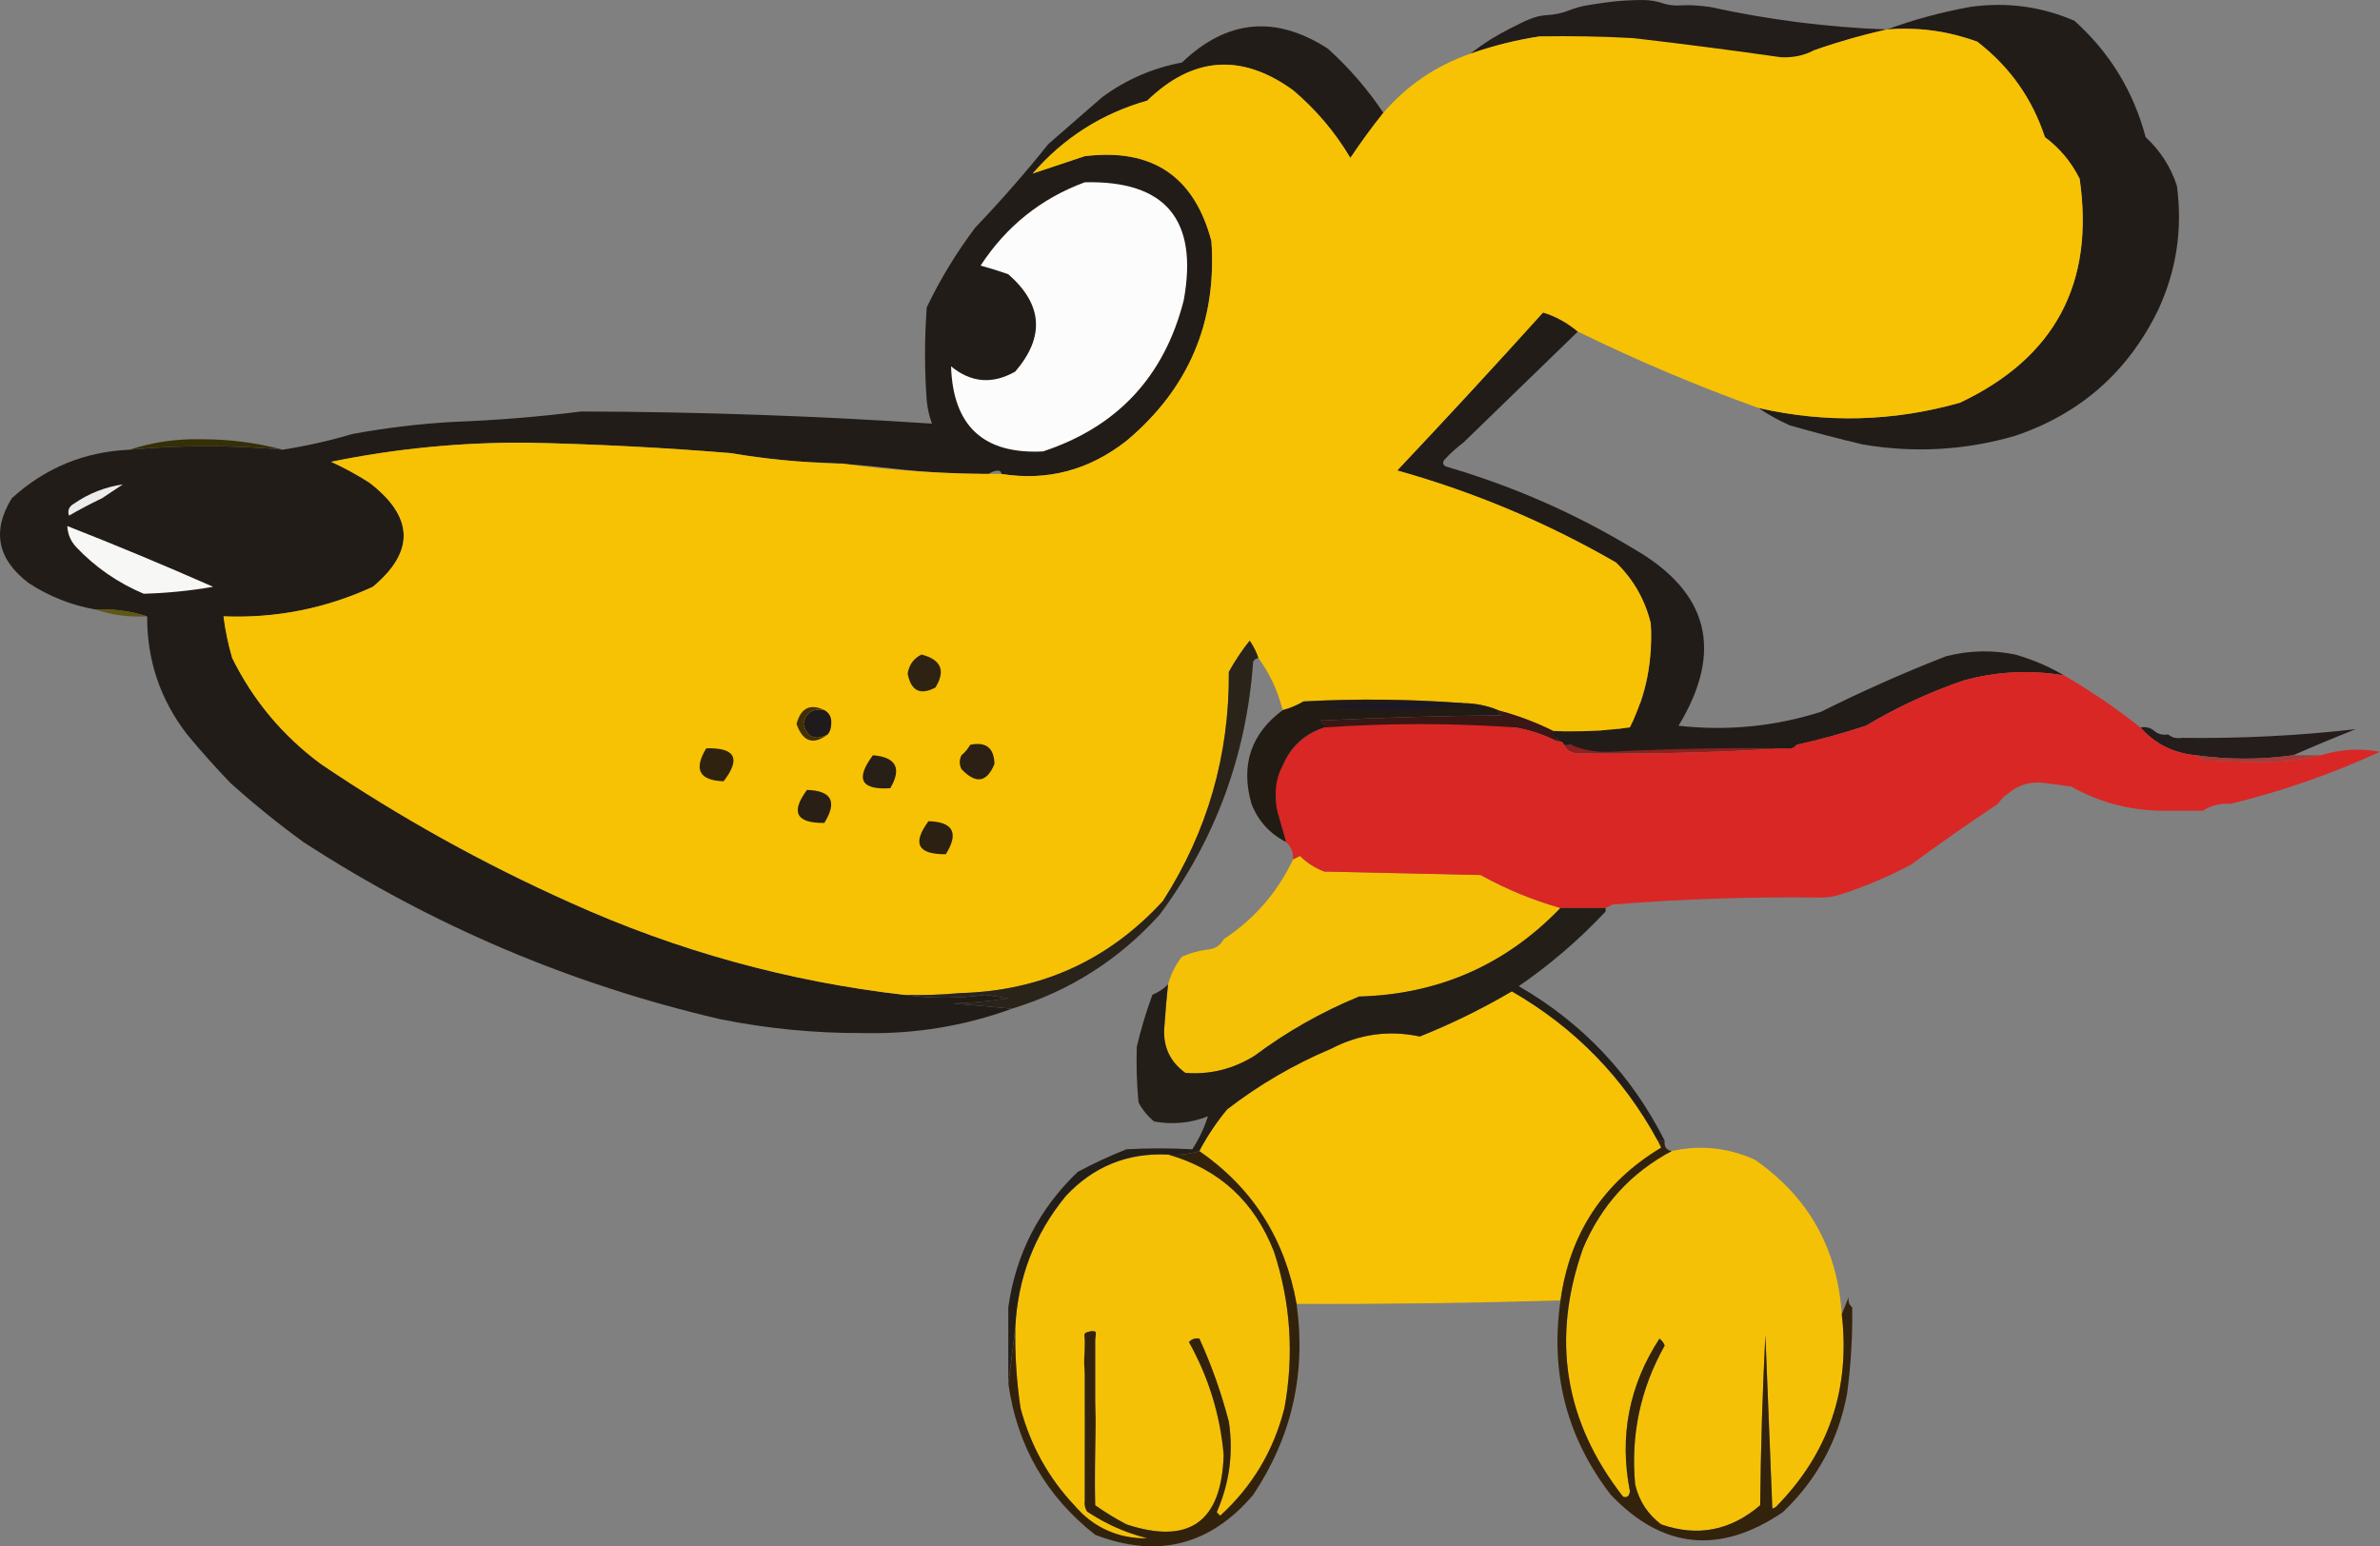<?xml version="1.0" encoding="UTF-8"?> <svg xmlns="http://www.w3.org/2000/svg" id="Capa_1" viewBox="0 0 945.53 614.34"><rect x="0" y="0" width="945.53" height="614.34" fill="#808080" stroke="none"/><defs><style> .cls-1 { fill: #f7f7f6; } .cls-1, .cls-2, .cls-3, .cls-4, .cls-5, .cls-6, .cls-7, .cls-8, .cls-9, .cls-10, .cls-11, .cls-12, .cls-13, .cls-14, .cls-15, .cls-16, .cls-17, .cls-18, .cls-19, .cls-20, .cls-21, .cls-22, .cls-23, .cls-24, .cls-25, .cls-26, .cls-27, .cls-28, .cls-29, .cls-30, .cls-31 { fill-rule: evenodd; } .cls-2 { fill: #241d1b; } .cls-3 { fill: #d92725; } .cls-4 { fill: #221c1a; } .cls-5 { fill: #281f17; } .cls-6 { fill: #221c18; } .cls-7 { fill: #221b14; } .cls-8 { fill: #a83a38; } .cls-9 { fill: #33220b; } .cls-10 { fill: #8b2220; } .cls-11 { fill: #353005; } .cls-12 { fill: #413006; } .cls-13 { fill: #f4c107; } .cls-14 { fill: #edecec; } .cls-15 { fill: #292319; } .cls-16 { fill: #1f1a1c; } .cls-17 { fill: #221c19; } .cls-18 { fill: #2b2013; } .cls-19 { fill: #fcfcfc; } .cls-20 { fill: #3a1714; } .cls-21 { fill: #2e2212; } .cls-22 { fill: #33220c; } .cls-23 { fill: #5e5716; } .cls-24 { fill: #f7c203; } .cls-25 { fill: #f6c203; } .cls-26 { fill: #291f15; } .cls-27 { fill: #2f2310; } .cls-28 { fill: #2b2011; } .cls-29 { fill: #241e18; } .cls-30 { fill: #f5c106; } .cls-31 { fill: #1c1726; } </style></defs><g id="Perro"><g><g><path class="cls-4" d="M664.1,2.06c3.36.38,4.47-.21,9,.08,2.06.13,4.12.33,6.18.61,23.22,5.1,46.67,8.09,70.36,8.97-9.67,2.14-19.33,4.9-28.97,8.28-.77.61-2.01,1.47-3.68,2.19-4.14,1.78-8.08,1.42-11.61,1.06-2.59-.26-2.66-.52-6.77-1.16-3.58-.56-6.54-.83-8.51-.97-1.5-.37-3.78-.88-6.58-1.35-6.04-1.02-10.61-1.18-12.48-1.26-12.85-.54-18.12-2.38-32.11-3.19-4.35-.25-9.82-.42-12.96-.39-.34,0-1.74.02-3.67.02-1.93,0-3.51-.01-4.55-.02-1.21-.1-2.44-.2-3.68-.29-.8-.06-1.6-.11-2.39-.16-9.27,1.4-18.46,3.7-27.59,6.9,5.89-4.63,11.3-7.76,15.39-9.83,6.63-3.36,9.94-5.04,14.02-5.44,1.8-.18,4.32-.21,7.84-1.28,2.06-.63,2.87-1.13,5.37-1.85,2.01-.58,3.65-.87,6.26-1.26,5.81-.86,9.15-1.36,14.01-1.56,4.73-.19,7.09-.29,10.07.24,3.51.63,3.7,1.28,7.07,1.66Z"></path><path class="cls-6" d="M857.24,123.46c-11.96,24.37-30.81,40.93-56.56,49.66-19.91,5.8-40.13,6.95-60.7,3.45-9.75-2.32-19.41-4.85-28.97-7.59-4.46-1.99-8.59-4.29-12.42-6.9,26.86,6.11,53.53,5.42,80.02-2.07,37.76-17.8,53.62-47.47,47.6-88.98-3.31-6.65-7.9-12.17-13.8-16.55-5.06-15.39-14.03-28.04-26.9-37.94-11.57-4.23-23.54-5.84-35.87-4.83,10.6-3.9,21.63-6.89,33.11-8.97,14.36-2.03,28.16-.19,41.39,5.52,14,12.58,23.44,27.98,28.28,46.22,5.81,5.36,9.95,11.79,12.42,19.31,2.33,17.33-.19,33.88-7.59,49.66Z"></path><path class="cls-11" d="M112.27,178.64c-20.23-1.84-40.47-1.84-60.7,0,9-2.96,18.43-4.34,28.28-4.14,11.19-.01,22,1.37,32.42,4.14Z"></path><path class="cls-6" d="M549.6,44.82c-4.61,5.76-8.97,11.74-13.11,17.93-6.03-10.18-13.62-19.15-22.76-26.9-20.49-14.8-39.8-13.42-57.94,4.14-17.99,5.09-33.16,14.75-45.53,28.97,6.7-2.23,13.6-4.53,20.69-6.9,26.79-3.3,43.57,7.97,50.35,33.8,2.19,32.16-9.06,58.6-33.8,79.33-14.89,11.64-31.44,16.01-49.66,13.11-.01-.5-.17-.77-.32-.92-.71-.76-2.65-.44-4.79.92-3.85,0-9.98-.06-17.52-.44-17.8-.88-22.25-2.43-42.21-3.7-10.67-.68-12.32-.43-21.28-1.29-7.63-.73-14.81-1.72-21.49-2.84-26.86-2.2-53.76-3.58-80.71-4.14-26.3-.19-52.28,2.33-77.95,7.59,5.24,2.39,10.29,5.15,15.18,8.28,17.72,13.59,18.18,27.39,1.38,41.39-18.78,8.65-38.56,12.56-59.32,11.73.71,5.59,1.86,11.11,3.45,16.55,8.31,16.81,20.03,30.84,35.18,42.08,31.38,21.21,64.49,39.61,99.33,55.18,42.26,19.07,86.41,31.26,132.44,36.56,10.58,1.51,21.39,1.51,32.42,0,2.99.46,5.97.92,8.97,1.38-7.31,1.14-14.67,1.83-22.07,2.07,7.84.61,15.66,1.3,23.45,2.07-18.99,6.92-38.76,10.14-59.32,9.66-19.06.07-37.91-1.77-56.56-5.52-59.39-13.81-114.58-37.26-165.55-70.36-10.12-7.37-19.77-15.19-28.97-23.45-5.97-6.21-11.72-12.64-17.24-19.31-10.66-13.83-15.95-29.46-15.87-46.91-6.55-2.11-13.45-3.03-20.69-2.76-9.43-1.69-18.17-5.14-26.21-10.35-12.6-9.45-14.9-20.72-6.9-33.8,13.26-12.09,28.9-18.53,46.91-19.31,20.23-1.84,40.47-1.84,60.7,0,9.28-1.44,18.48-3.51,27.59-6.21,13.25-2.45,26.58-4.06,40.01-4.83,17.28-.65,34.29-2.03,51.04-4.14h1.38c46.07.16,92.06,1.77,137.96,4.83-1.05-2.85-1.74-5.84-2.07-8.97-.92-12.42-.92-24.83,0-37.25,5.4-11.27,11.84-21.84,19.31-31.73,10.17-10.63,19.82-21.66,28.97-33.11,7.13-6.21,14.25-12.42,21.38-18.62,9.49-7,20.07-11.6,31.73-13.8,17.84-17.09,37.15-18.93,57.94-5.52,8.53,7.7,15.88,16.21,22.07,25.52Z"></path><path class="cls-23" d="M37.77,242.1c7.24-.27,14.14.65,20.69,2.76-7.26.43-14.16-.49-20.69-2.76Z"></path><path class="cls-17" d="M626.85,131.74c-15.16,14.66-30.34,29.37-45.53,44.15-2.7,2.01-5.24,4.31-7.59,6.9-.81,1.36-.36,2.28,1.38,2.76,26.05,7.62,50.64,18.43,73.81,32.42,29.98,17.19,35.97,40.64,17.93,70.36,19.29,2.16,38.15.32,56.56-5.52,16.22-8.12,32.78-15.47,49.66-22.07,9.22-2.35,18.4-2.58,27.59-.69,6.88,1.98,13.33,4.74,19.31,8.28-13.49-2.27-26.83-1.58-40.01,2.07-13.55,4.66-26.42,10.64-38.63,17.93-9.16,3.02-18.36,5.55-27.59,7.59-.45.67-.92.99-1.24,1.16-1.79.96-4.48.13-5.72.29-.08.01-.32.05-.66.05-.37,0-.5-.05-.82-.06-.39-.02-.53.03-.93.06-.6.04-1.01-.02-1.3-.05-1.28-.12-4.8,0-5.84.03-2.9.09-3.18-.03-6.66,0-3.84.03-6.67.19-9.1.33,0,0-24.67,1.38-44.43,1.15-1.99-.02-3.7-.22-3.7-.22-.08,0-.88-.12-2.5-.34-.96-.13-1.45-.2-1.98-.34-.63-.17-.52-.2-1.72-.6-1.4-.47-1.55-.43-2.02-.73-.61-.4-.63-.65-1.06-.72-.57-.09-.83.3-1.53.33-.53.02-.96-.17-1.23-.33-.07-.2-.29-.74-.86-1.11-.49-.32-1.12-.41-1.9-.27v-1.38c-.17,0-.91-.07-1.37-.66-.53-.68-.48-1.79,0-2.1.28-.19.67-.04.92.04.17.05,1.31.07,3.59.1,2.22.03,2.59-.14,7.24-.3,1.01-.04,1.52-.05,2.07-.06,3.42-.05,3.85.19,5.52-.03,1.66-.21,1.61-.5,3.29-.7,1.64-.2,3.02-.09,3.94.04.9-.36,1.64-.47,2.16-.5.69-.04,1,.06,1.37-.18.42-.28.44-.68.85-1.49.29-.58.61-1.01.83-1.3.08-.51.18-.93.26-1.25.11-.42.2-.76.39-1.18.14-.31.29-.55.39-.72.01-.43.08-1.1.39-1.83.41-.97,1.02-1.59,1.38-1.9,1.02-2.95,2.02-6.45,2.75-10.42.81-4.39,1.12-8.36,1.18-11.73.15-1.46.25-3.06.26-4.78.01-1.64-.05-3.18-.16-4.58-2.26-9.34-6.86-17.39-13.8-24.14-27.37-15.8-56.34-27.98-86.91-36.56,19.56-20.72,38.88-41.64,57.94-62.77,5.02,1.53,9.62,4.06,13.8,7.59Z"></path><path class="cls-20" d="M595.12,282.11c7.64,1.98,15.01,4.74,22.07,8.28-.23,1.37.22,2.29,1.38,2.76v1.38c-5.28-2.68-10.8-4.52-16.55-5.52-1.6.07-4.08.12-7.14-.05-1.79-.1-2.55-.21-4.28-.31-3.54-.21-5.92-.1-7.88-.06-4.88.09-7.03-.29-11.53-.5-5.55-.25-9.45,0-17.12.5-17.39,1.13-26.75,3.34-27.93.43-.2-.49-.11-1.01,0-1.38-.15-.01-.48-.06-.78-.3-.3-.23-.5-.59-.6-1.08,23.89-1.15,47.82-1.84,71.74-2.07-.77-.53-1.23-1.22-1.38-2.07Z"></path><path class="cls-2" d="M850.34,289.01c2.21-.37,4.04.09,5.52,1.38s3.31,1.75,5.52,1.38c1.48,1.29,3.31,1.75,5.52,1.38,23.12.3,46.11-.85,68.98-3.45-8.47,3.35-16.75,6.8-24.83,10.35-12.87,1.8-25.74,1.8-38.63,0-8.9-.81-16.27-4.49-22.07-11.04Z"></path><path class="cls-10" d="M621.33,295.91h2.76c4.87,2.14,10.17,3.05,15.87,2.76,23.2-1.19,46.44-1.65,69.67-1.38-27.36,1.68-54.95,2.37-82.77,2.07-2.68-.17-4.51-1.32-5.52-3.45Z"></path><path class="cls-8" d="M872.42,300.05c12.89,1.8,25.76,1.8,38.63,0h11.04c-8.64,2.1-17.6,3.02-26.9,2.76-6.21-.23-12.42-.46-18.62-.69-1.71-.32-3.09-1.01-4.14-2.07Z"></path><g id="Piel_perro"><path class="cls-24" d="M749.63,11.71c.85-.07,2.04-.16,3.47-.22,0,0,.75-.03,1.5-.05,3.98-.1,7.96.18,7.96.18.28.02,3.14.23,6.12.66,6.5.94,12.41,2.7,16.82,4.26,12.87,9.9,21.84,22.54,26.9,37.94,5.89,4.39,10.48,9.91,13.8,16.55,6.03,41.52-9.84,71.18-47.6,88.98-26.49,7.49-53.16,8.18-80.02,2.07-24.36-8.75-48.29-18.86-71.74-30.35-4.18-3.53-8.77-6.06-13.8-7.59-19.07,21.13-38.38,42.05-57.94,62.77,30.57,8.57,59.54,20.76,86.91,36.56,6.94,6.75,11.53,14.8,13.8,24.14.95,14.56-1.81,28.36-8.28,41.39-10.07,1.38-20.2,1.84-30.35,1.38-7.06-3.54-14.43-6.29-22.07-8.28-4.26-1.77-8.86-2.69-13.8-2.76-20.91-1.6-42.06-1.83-63.46-.69-2.64,1.55-5.39,2.7-8.28,3.45-1.92-7.63-5.13-14.53-9.66-20.69-.79-2.42-1.95-4.72-3.45-6.9-3.1,3.9-5.86,8.04-8.28,12.42.23,33.11-8.5,63.46-26.21,91.05-21.62,23.57-48.52,35.75-80.71,36.56-7.34.69-14.7.92-22.07.69-46.03-5.3-90.18-17.49-132.44-36.56-34.84-15.58-67.95-33.97-99.33-55.18-15.15-11.24-26.87-25.26-35.18-42.08-1.59-5.45-2.74-10.96-3.45-16.55,20.76.83,40.54-3.08,59.32-11.73,16.8-14,16.35-27.79-1.38-41.39-4.88-3.13-9.94-5.89-15.18-8.28,25.67-5.25,51.65-7.78,77.95-7.59,26.95.56,53.85,1.94,80.71,4.14,13.96,2.37,28.22,3.75,42.77,4.14h1.38c20.85,2.88,42,4.26,63.46,4.14,18.22,2.91,34.78-1.46,49.66-13.11,24.74-20.72,35.99-47.16,33.8-79.33-6.79-25.83-23.56-37.1-50.35-33.8-7.09,2.36-13.99,4.66-20.69,6.9,12.36-14.22,27.54-23.88,45.53-28.97,18.14-17.56,37.46-18.94,57.94-4.14,9.15,7.75,16.73,16.72,22.76,26.9,4.14-6.2,8.5-12.17,13.11-17.93,9.39-10.91,20.9-18.72,34.49-23.45,9.13-3.2,18.32-5.5,27.59-6.9,12.43-.23,24.85,0,37.25.69,19.59,2.27,39.14,4.8,58.63,7.59,4.8.24,9.16-.68,13.11-2.76,5.53-1.94,10.42-3.44,14.48-4.6,4.74-1.35,8.73-2.34,11.34-2.95,1.28-.3,2.37-.55,3.16-.72Z"></path><path class="cls-30" d="M619.95,360.75c-21.76,22.6-48.44,34.33-80.02,35.18-14.83,6.12-28.63,13.93-41.39,23.45-8.48,5.34-17.69,7.64-27.59,6.9-6.47-4.66-9.23-11.1-8.28-19.31.36-5.31.81-10.6,1.38-15.87,1.08-4,2.91-7.67,5.52-11.04,3.1-1.32,6.32-2.24,9.66-2.76,3.24-.13,5.53-1.51,6.9-4.14,12.21-8.06,21.4-18.63,27.59-31.73.9-.42,1.82-.88,2.76-1.38,2.75,2.76,5.97,4.83,9.66,6.21,20.69.46,41.39.92,62.08,1.38,10.15,5.6,20.74,9.97,31.73,13.11Z"></path><path class="cls-25" d="M658.58,453.18c.41.9.88,1.82,1.38,2.76-23.03,13.86-36.35,34.09-40.01,60.7-34.94,1.05-69.89,1.52-104.85,1.38-4.61-25.83-17.48-46.06-38.63-60.7,3.06-5.84,6.73-11.36,11.04-16.55,12.66-9.79,26.46-17.84,41.39-24.14,11.17-5.82,22.9-7.43,35.18-4.83,12.61-5.04,24.79-11.02,36.56-17.93,24.97,14.39,44.28,34.17,57.94,59.32Z"></path><path class="cls-13" d="M731.7,522.16c3.46,29.84-5.27,55.36-26.21,76.57-.46.23-.92.46-1.38.69-.92-23-1.83-45.98-2.76-68.98-1.14,22.51-1.83,45.06-2.07,67.6-11.81,10.08-24.92,12.62-39.32,7.59-5.34-3.99-8.79-9.27-10.35-15.87-1.83-19.59,2.08-37.98,11.73-55.18-.43-1.12-1.12-2.03-2.07-2.76-12.11,18.64-16.02,38.86-11.73,60.7-.32,1.97-1.24,2.66-2.76,2.07-23.29-29.84-28.57-62.72-15.87-98.64,7.23-17.12,18.96-29.99,35.18-38.63,11.41-2.54,22.45-1.39,33.11,3.45,21.31,14.81,32.82,35.28,34.49,61.39Z"></path><path class="cls-30" d="M464.06,458.7c20.28,5.78,34.3,18.65,42.08,38.63,6.61,20.28,7.99,40.97,4.14,62.08-4.26,16.89-12.77,31.14-25.52,42.77l-1.38-1.38c5.05-11.48,6.65-23.44,4.83-35.87-2.97-11.44-6.87-22.47-11.73-33.11-1.63-.3-3.01.15-4.14,1.38,7.79,13.96,12.4,28.92,13.8,44.84-.81,26.6-13.69,35.8-38.63,27.59-4.35-2.29-8.48-4.83-12.42-7.59,0-38.23,0-65.92,0-66.21,0-.04-.01-.21.04-.41.03-.12.06-.17.09-.32.02-.09.03-.14.05-.34.06-.48.06-.56.07-.63,0-.05.02-.22.02-.41,0-.04,0-.14-.03-.26-.01-.06-.03-.1-.03-.11-.01-.04-.04-.11-.11-.19-.02-.02-.05-.06-.09-.09-.04-.02-.09-.05-.15-.07-.06-.02-.21-.08-.61-.11-.36-.03-.61,0-.67,0-.15.01-.27.03-.34.04-.05,0-.2.03-.45.09-.16.04-.3.08-.57.15-.19.05-.36.1-.56.17-.16.05-.28.1-.41.18-.09.06-.17.12-.18.14-.06.06-.13.12-.16.16-.09.11-.1.26-.09.54.01.19.03.44.08.72,0,.1,0,1.84,0,1.94,0,.15,0,2.11,0,2.25,0,.17-.02,57.99-.02,62.78.04.29.14.9.37,1.44.03.07.09.18.2.42.19.4.25.5.36.61.1.1.2.17.26.21.17.11.22.1.4.2.29.16.26.24.53.37.19.09.22.05.36.14.17.11.18.19.35.31.14.09.2.08.38.15.24.09.37.21.51.31.33.24.56.32.98.55.81.44,1.1.74,1.83,1.18.69.41.75.33,1.89.87,1.6.76,1.78,1.06,3.16,1.68.68.3.81.31,1.99.75,2.15.8,2.23.98,3.84,1.59,1.93.73,3.86,1.25,5.05,1.58,1.44.39,2.4.6,2.38.76-.03.2-1.55.18-2.2.18-.25,0-.59,0-1.04-.04-.69-.05-.89-.13-1.72-.25-.91-.13-.96-.09-2.17-.25,0,0-.64-.08-1.27-.18-2-.32-4.41-1.33-6.95-2.39-1.31-.55-1.98-.87-2.69-1.24-.83-.45-.73-.45-1.77-1.01-.88-.47-1.23-.61-1.73-1.04-.24-.2-.36-.34-.71-.59-.48-.36-.58-.34-1-.67-.37-.29-.34-.34-.83-.74-.29-.24-.31-.23-.78-.59-.48-.37-.72-.56-.96-.78-.37-.35-.38-.46-.83-.99-.4-.47-.55-.57-1.08-1.11-.31-.32-.75-.8-1.26-1.41-3.57-3.78-7.63-8.73-11.41-14.98-4.38-7.24-7.71-15.12-9.98-23.65-1.57-10.53-2.26-21.09-2.07-31.73.91-19.74,7.57-37.21,20-52.42,11.01-11.83,24.57-17.35,40.7-16.55Z"></path></g></g><g><path class="cls-3" d="M819.99,268.32c10.73,6.26,20.86,13.16,30.35,20.69,5.81,6.55,13.18,10.23,22.07,11.04,1.05,1.06,2.43,1.75,4.14,2.07,6.21.23,12.42.46,18.62.69,9.3.26,18.27-.66,26.9-2.76,7.7-2.39,15.51-2.85,23.45-1.38-19.08,8.8-38.85,15.69-59.32,20.69-4.14-.28-7.81.63-11.04,2.76h-13.8c-13.81.23-26.68-2.99-38.63-9.66-3.45-.46-6.9-.92-10.35-1.38-5.67-.73-10.5.65-14.49,4.14-1.64,1.06-3.02,2.44-4.14,4.14-11.64,7.72-23.14,15.77-34.49,24.14-8.95,4.75-18.16,8.66-27.59,11.73-2.68.9-5.44,1.36-8.28,1.38-27.85-.38-55.45.54-82.77,2.76-.92.46-1.83.92-2.76,1.38h-17.93c-11-3.13-21.58-7.5-31.73-13.11-20.69-.46-41.39-.92-62.08-1.38-3.68-1.38-6.91-3.45-9.66-6.21-.94.5-1.86.96-2.76,1.38.15-2.78-.77-5.08-2.76-6.9-.92-3.22-1.83-6.44-2.76-9.66-2.05-3.16-2.06-4.94-1.66-5.99.19-.49.76-1.61.28-2.29-.31-.44-.85-.41-1.03-.94-.12-.33-.02-.66.12-1.19.13-.47.24-.59.36-.95.21-.64.14-1.14.12-1.55,0,0-.03-.65.36-2.75.37-1.96,1.9-3.94,2.84-5.03.84-2.1,2.68-5.93,6.51-9.45,2.76-2.54,6.11-4.45,10.04-5.72,25.26-1.76,50.55-1.76,75.88,0,5.75,1,11.27,2.84,16.55,5.52,1.37-.24,2.29.22,2.76,1.38,1.01,2.13,2.84,3.28,5.52,3.45,27.83.3,55.42-.39,82.77-2.07,1.78.33,3.16-.13,4.14-1.38,9.23-2.04,18.43-4.57,27.59-7.59,12.21-7.3,25.08-13.27,38.63-17.93,13.18-3.65,26.52-4.34,40.01-2.07Z"></path><path class="cls-7" d="M581.33,279.35c4.94.07,9.53.99,13.8,2.76.15.85.61,1.54,1.38,2.07-23.92.23-47.84.92-71.74,2.07.17.84.63,1.3,1.38,1.38v1.38c-7.84,2.54-13.35,7.59-16.55,15.18-2.06,3.71-2.98,7.84-2.76,12.42,0,3.03.47,5.79,1.38,8.28.92,3.22,1.83,6.44,2.76,9.66-6.48-3.27-11.09-8.33-13.8-15.18-4.36-15.44-.22-27.86,12.42-37.25,2.88-.75,5.64-1.9,8.28-3.45,21.4-1.14,42.55-.91,63.46.69Z"></path><path class="cls-31" d="M581.33,279.35c-9.15,1.83-18.8,2.76-28.97,2.76-9.66-.46-19.31-.92-28.97-1.38,19.29-1.38,38.6-1.84,57.94-1.38Z"></path><path class="cls-29" d="M619.95,360.75h17.93v1.38c-10.46,11.15-21.95,21.03-34.49,29.66,25.41,14.72,44.73,35.18,57.94,61.39h-2.76c-13.66-25.16-32.97-44.93-57.94-59.32-11.77,6.92-23.95,12.89-36.56,17.93-12.28-2.6-24-.99-35.18,4.83-14.93,6.31-28.72,14.35-41.39,24.14-4.3,5.2-7.97,10.72-11.04,16.55-3.99,1.25-8.13,1.71-12.42,1.38-16.13-.79-29.69,4.73-40.7,16.55-12.43,15.22-19.09,32.68-20,52.42-.92,7.35-1.83,14.72-2.76,22.07v-30.35c3.01-21.19,12.21-39.12,27.59-53.8,6.19-3.33,12.64-6.32,19.31-8.97,8.76-.49,17.51-.49,26.21,0,2.73-4.3,4.8-8.67,6.21-13.11-6.87,2.7-13.99,3.39-21.38,2.07-2.59-2.13-4.66-4.66-6.21-7.59-.69-7.34-.92-14.7-.69-22.07,1.63-6.97,3.7-13.87,6.21-20.69,2.41-1,4.48-2.38,6.21-4.14-.57,5.27-1.02,10.56-1.38,15.87-.95,8.21,1.81,14.65,8.28,19.31,9.91.74,19.11-1.56,27.59-6.9,12.76-9.52,26.56-17.34,41.39-23.45,31.58-.85,58.26-12.58,80.02-35.18Z"></path></g><g><path class="cls-19" d="M430.95,72.42c32.09-.77,45.19,14.87,39.32,46.91-7.7,30.24-26.32,50.24-55.87,60.01-23.62,1.22-35.81-10.05-36.56-33.8,7.95,6.54,16.46,7.23,25.52,2.07,11.82-13.81,10.9-26.69-2.76-38.63-3.61-1.3-7.3-2.44-11.04-3.45,10.25-15.67,24.05-26.71,41.39-33.11Z"></path><path class="cls-14" d="M48.81,192.44c-2.76,1.84-5.52,3.68-8.28,5.52-4.44,2.11-8.81,4.4-13.11,6.9-.7-2.06,0-3.67,2.07-4.83,5.84-4.02,12.28-6.55,19.31-7.59Z"></path><path class="cls-1" d="M26.74,208.99c19.43,7.63,38.75,15.68,57.94,24.14-9.21,1.59-18.4,2.51-27.59,2.76-10.29-4.34-19.26-10.54-26.9-18.62-2.15-2.37-3.3-5.13-3.45-8.28Z"></path><path class="cls-21" d="M366.11,260.04c7.81,2.04,9.65,6.41,5.52,13.11-6.03,3.2-9.71,1.36-11.04-5.52.55-3.53,2.39-6.06,5.52-7.59Z"></path><path class="cls-18" d="M385.43,295.91c6.26-1.33,9.48,1.2,9.66,7.59-3.02,7.41-7.38,8.1-13.11,2.07-.92-1.84-.92-3.68,0-5.52,1.44-1.2,2.59-2.58,3.45-4.14Z"></path><path class="cls-5" d="M346.8,300.05c9.23.79,11.53,5.16,6.9,13.11-11.68.73-13.98-3.64-6.9-13.11Z"></path><path class="cls-27" d="M280.58,297.29c11.56-.31,13.86,4.06,6.9,13.11-9.69-.33-11.99-4.7-6.9-13.11Z"></path><path class="cls-26" d="M320.59,313.84c9.83.28,12.13,4.65,6.9,13.11-11.16.12-13.46-4.24-6.9-13.11Z"></path><path class="cls-28" d="M368.87,326.26c9.83.28,12.13,4.65,6.9,13.11-11.16.12-13.46-4.24-6.9-13.11Z"></path><path class="cls-16" d="M327.48,282.11c2.06,1.12,2.98,2.96,2.76,5.52-.03,1.69-.49,3.07-1.38,4.14-4.99,2.63-8.21,1.25-9.66-4.14.88-4.54,3.64-6.38,8.28-5.52Z"></path><path class="cls-12" d="M327.48,282.11c-4.64-.87-7.4.97-8.28,5.52,1.44,5.39,4.66,6.77,9.66,4.14-5.76,4.35-9.9,2.97-12.42-4.14,1.71-6.37,5.38-8.21,11.04-5.52Z"></path><path class="cls-22" d="M658.58,453.18h2.76c-.29,2.32.62,3.7,2.76,4.14-16.22,8.64-27.95,21.51-35.18,38.63-12.71,35.92-7.42,68.8,15.87,98.64,1.52.59,2.44-.1,2.76-2.07-4.29-21.84-.39-42.06,11.73-60.7.95.73,1.64,1.64,2.07,2.76-9.64,17.2-13.56,35.59-11.73,55.18,1.56,6.59,5.01,11.88,10.35,15.87,14.4,5.04,27.51,2.5,39.32-7.59.23-22.54.92-45.08,2.07-67.6.92,23,1.83,45.98,2.76,68.98.46-.23.92-.46,1.38-.69,20.94-21.2,29.67-46.73,26.21-76.57.92-2.3,1.83-4.59,2.76-6.9-.33,1.78.14,3.16,1.38,4.14.17,11.55-.52,23.04-2.07,34.49-3.49,18.42-11.99,34.05-25.52,46.91-25.01,16.93-47.77,14.62-68.29-6.9-17.52-22.69-24.2-48.45-20-77.26,3.66-26.61,16.98-46.85,40.01-60.7-.5-.94-.97-1.86-1.38-2.76Z"></path><path class="cls-9" d="M476.48,457.32c21.15,14.64,34.02,34.88,38.63,60.7,3.85,27.58-1.89,52.87-17.24,75.88-17.08,20.07-38.01,25.37-62.77,15.87-19.51-15.33-31-35.33-34.49-60.01.92-7.35,1.83-14.72,2.76-22.07-.19,10.64.5,21.2,2.07,31.73,3.95,14.82,11.08,27.69,21.38,38.63,7.59,8.84,17.24,13.22,28.97,13.11-4.28-1.08-9.36-2.76-14.81-5.41-3.47-1.69-6.49-3.48-9.09-5.22-.34-.56-.77-1.4-.93-2.48-.13-.88-.04-1.55,0-1.82v-16.82c0-8.68.04-7.65.03-13.03,0-4.22-.03-6.32-.03-10.97,0-3.72,0-5.58,0-5.69,0-1.77.02-2.32,0-3.42-.06-2.82-.21-2.81-.24-4.82-.04-2.61.22-2.82.24-6.56,0-.87.06-1.75,0-2.62-.1-1.41-.31-2.04.11-2.57.25-.31.69-.44,1.59-.68.98-.27,1.59-.21,1.92-.15.28.05.42.07.52.15.52.41.12,1.46,0,3.21v22.76c0,1.21,0,1.36,0,1.85,0,.67.02,1.06.05,1.76.03.87.08,2.46.1,4.23.01.92.01,1.82.01,2,0,.23,0,.68,0,1.27,0,1.93-.04,3.71-.04,3.71-.05,3.15-.08,4.73-.24,13.08-.07,3.49-.09,8.59.13,15.12,1.87,1.31,3.88,2.64,6.05,3.97,2.07,1.27,4.19,2.47,6.36,3.62,24.94,8.21,37.81-.99,38.63-27.59-1.39-15.92-6-30.87-13.8-44.84,1.13-1.23,2.51-1.68,4.14-1.38,4.86,10.64,8.76,21.67,11.73,33.11,1.82,12.43.22,24.39-4.83,35.87l1.38,1.38c12.75-11.63,21.26-25.88,25.52-42.77,3.85-21.11,2.47-41.8-4.14-62.08-7.78-19.98-21.8-32.85-42.08-38.63,4.29.33,8.43-.13,12.42-1.38Z"></path><path class="cls-15" d="M499.93,261.42c-.86.15-1.55.61-2.07,1.38-2.65,37.39-15.07,70.96-37.25,100.71-16.15,17.84-35.7,30.26-58.63,37.25-7.79-.77-15.62-1.46-23.45-2.07,7.4-.24,14.76-.93,22.07-2.07-2.99-.46-5.97-.92-8.97-1.38-11.03,1.51-21.84,1.51-32.42,0,7.37.23,14.73,0,22.07-.69,32.19-.8,59.09-12.99,80.71-36.56,17.71-27.59,26.45-57.94,26.21-91.05,2.41-4.38,5.17-8.51,8.28-12.42,1.5,2.18,2.66,4.48,3.45,6.9Z"></path></g></g></g></svg> 